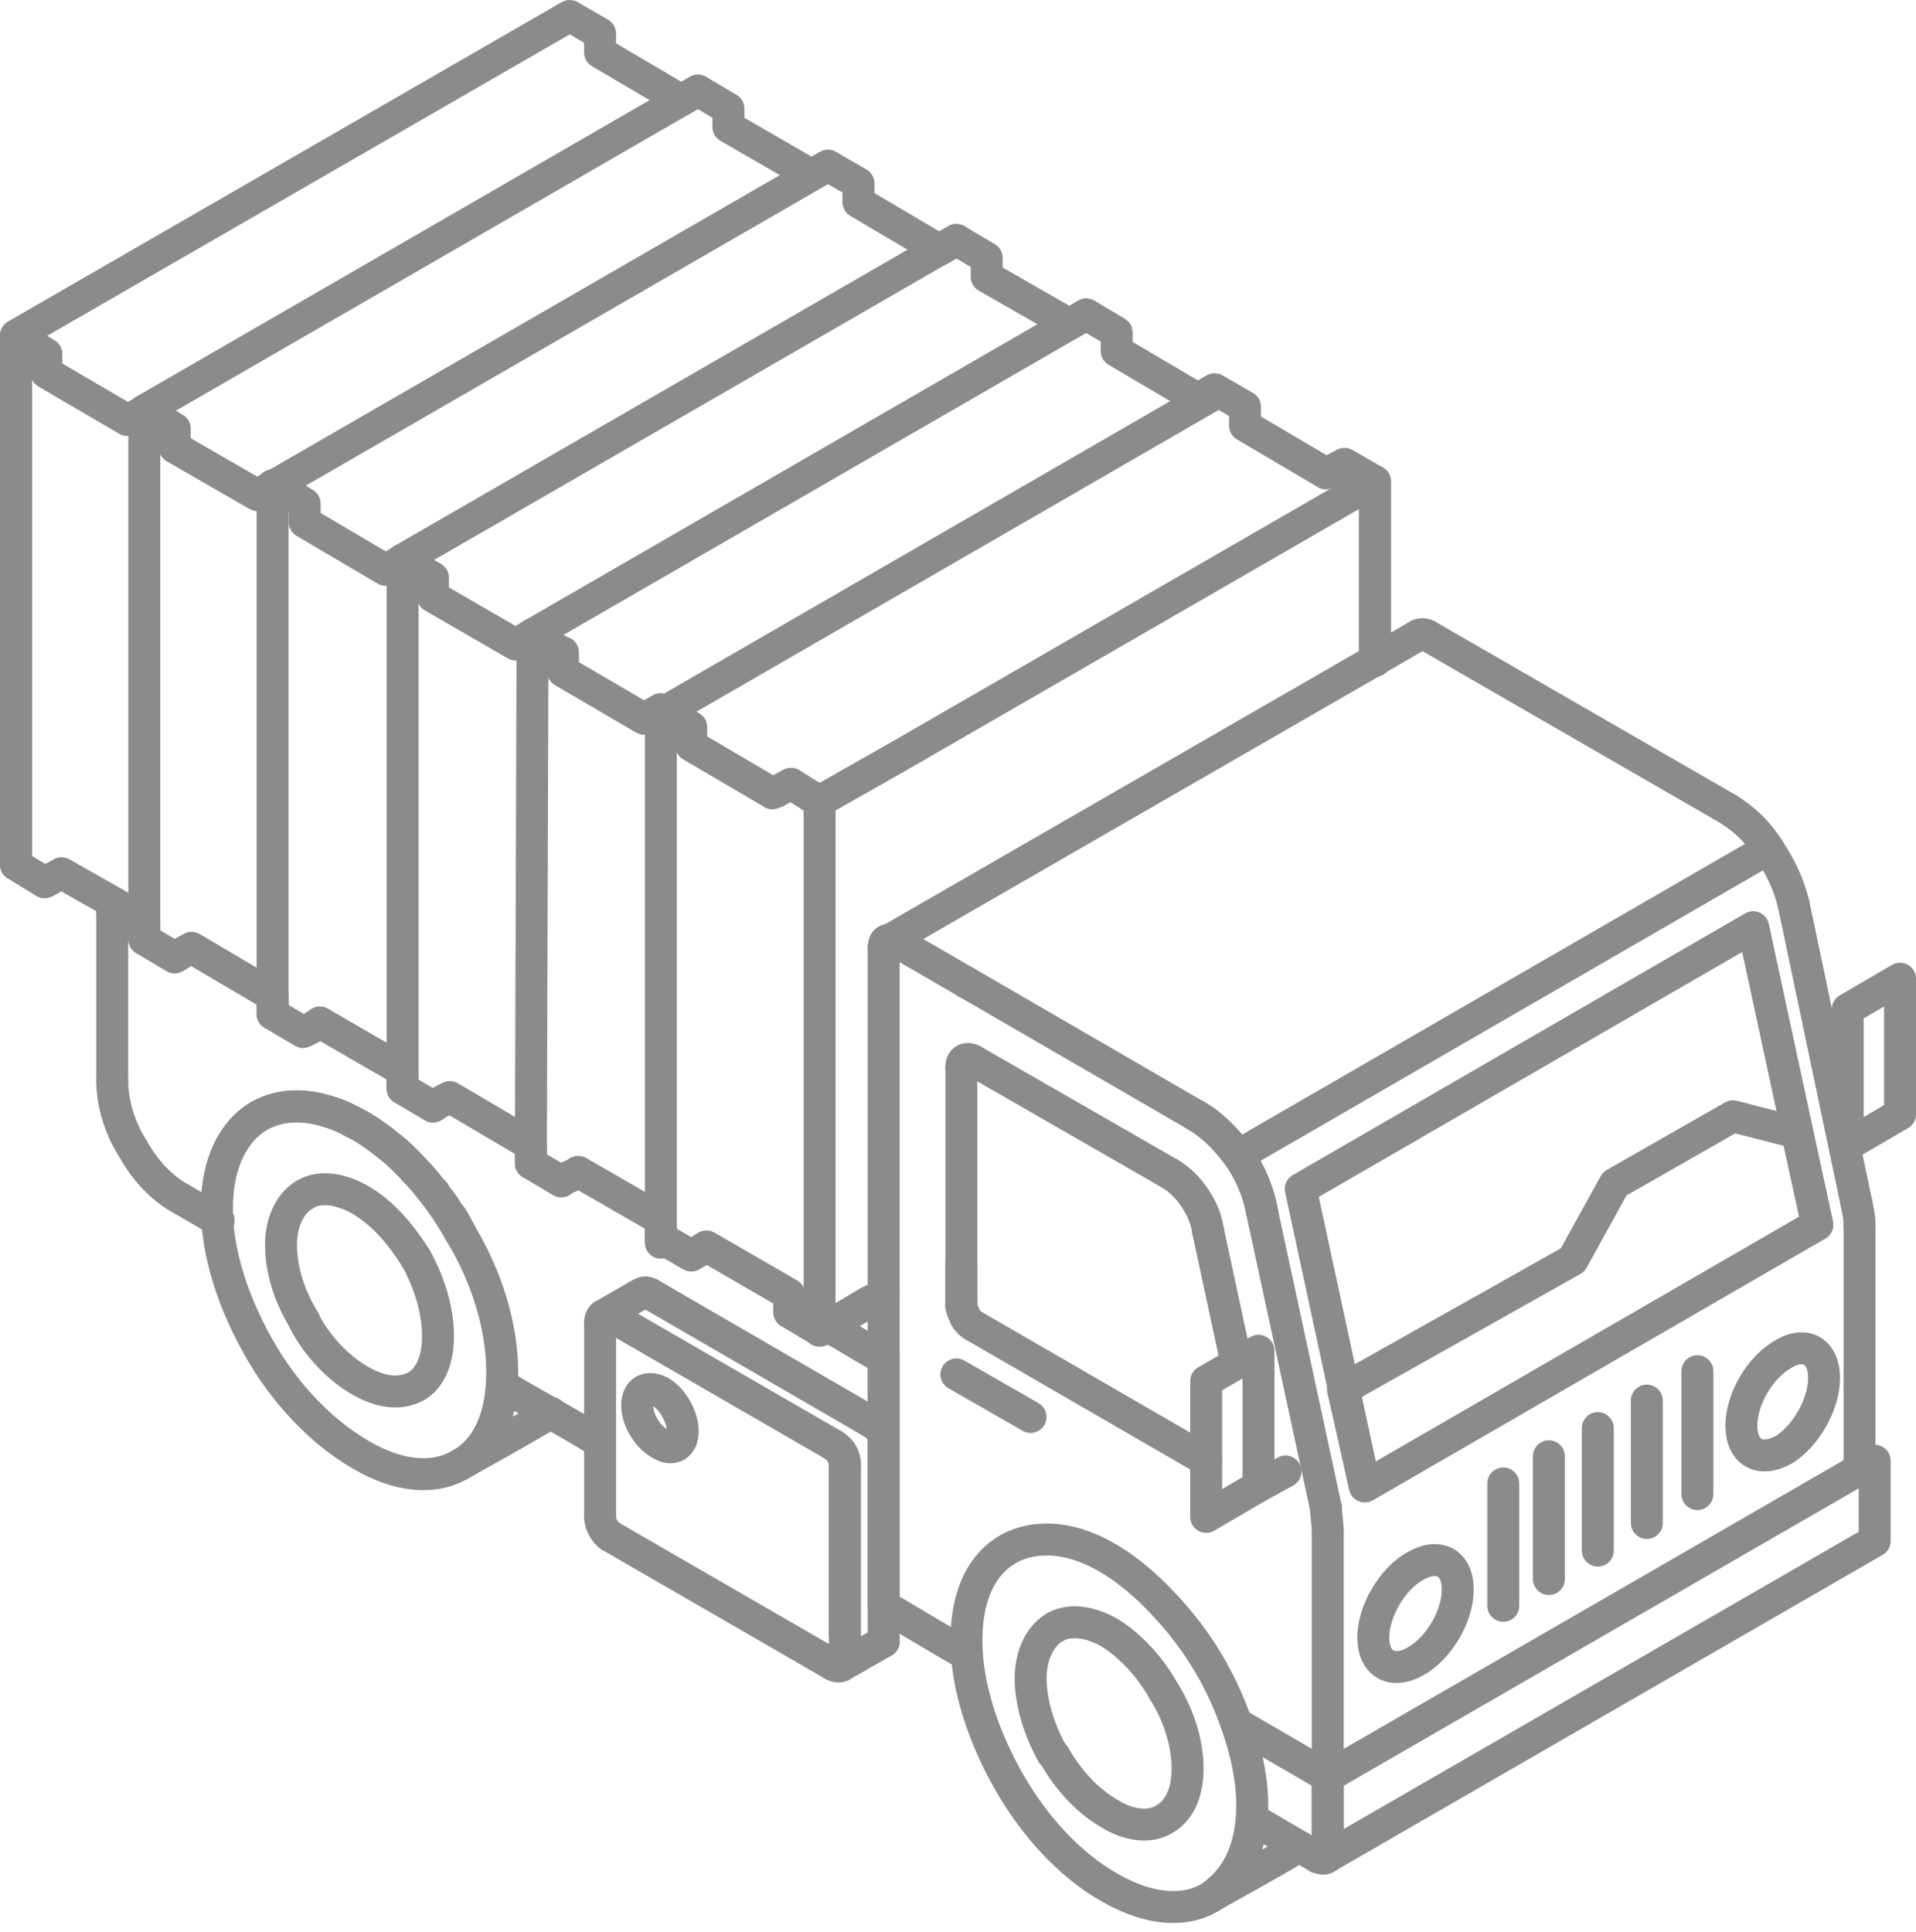 <svg width="120" height="121" viewBox="0 0 120 121" fill="none" xmlns="http://www.w3.org/2000/svg">
<g id="Group">
<path id="Vector" d="M16.227 69.895C14.639 70.825 13.582 72.834 13.582 75.677C13.582 78.521 14.639 81.659 16.227 84.442C17.811 87.264 20.14 89.697 22.573 91.104C25.005 92.545 27.226 92.671 28.81 91.74C30.502 90.809 31.454 88.801 31.454 85.957C31.454 83.114 30.502 79.971 28.81 77.192" stroke="#8B8B8B" stroke-width="2" stroke-linecap="round" stroke-linejoin="round"/>
<path id="Vector_2" d="M51.33 50.218L50.906 49.945L49.534 49.088L48.582 49.616L48.37 49.69L48.261 49.616L43.292 46.699V45.543L41.6 44.561L41.388 44.413L40.332 45.015L35.259 42.046V40.86L35.151 40.843L33.355 39.73L32.298 40.367L27.117 37.371V36.185L25.213 35.077L24.157 35.692L19.08 32.701V31.537L17.179 30.403H17.071V30.437L16.119 31.009L10.942 28.026V26.84L9.038 25.732V25.754L7.982 26.312L2.904 23.343V22.17L1 21.036V54.161L2.796 55.265L3.857 54.693L7.661 56.849L9.038 57.684V58.836L10.942 59.97L11.362 59.714L11.998 59.364L17.071 62.355V63.51L18.976 64.64L19.504 64.389L20.032 64.038L23.204 65.878L25.213 67.029V67.687V68.185L27.117 69.315L27.541 69.038L28.174 68.713L33.251 71.704V72.868L35.151 73.998L35.575 73.712H35.679L35.891 73.587L36.211 73.396L41.388 76.379V77.538L43.292 78.642L43.717 78.396L44.245 78.067L49.426 81.062V81.685V82.192L51.33 83.326V83.347L51.858 83.07L54.395 81.56" stroke="#8B8B8B" stroke-width="2" stroke-linecap="round" stroke-linejoin="round"/>
<path id="Vector_3" d="M34.519 88.494C32.51 89.675 29.762 91.212 28.81 91.74" stroke="#8B8B8B" stroke-width="2" stroke-linecap="round" stroke-linejoin="round"/>
<path id="Vector_4" d="M28.81 77.192C27.226 74.37 25.005 71.938 22.573 70.522C20.14 69.094 17.816 68.968 16.227 69.899" stroke="#8B8B8B" stroke-width="2" stroke-linecap="round" stroke-linejoin="round"/>
<path id="Vector_5" d="M26.061 78.82C26.905 80.352 27.433 82.088 27.433 83.672C27.433 85.256 26.905 86.338 26.061 86.832C25.109 87.338 23.945 87.264 22.573 86.485C21.196 85.702 19.928 84.369 19.084 82.815" stroke="#8B8B8B" stroke-width="2" stroke-linecap="round" stroke-linejoin="round"/>
<path id="Vector_6" d="M19.079 82.741C18.127 81.226 17.599 79.53 17.599 77.984C17.599 76.439 18.231 75.318 19.079 74.825" stroke="#8B8B8B" stroke-width="2" stroke-linecap="round" stroke-linejoin="round"/>
<path id="Vector_7" d="M19.08 74.825C19.924 74.296 21.192 74.37 22.568 75.153C23.945 75.954 25.105 77.287 26.057 78.824" stroke="#8B8B8B" stroke-width="2" stroke-linecap="round" stroke-linejoin="round"/>
<path id="Vector_8" d="M72.898 105.941C73.851 107.474 74.379 109.209 74.379 110.763C74.379 112.317 73.851 113.425 72.898 113.958C72.054 114.464 70.786 114.39 69.518 113.611C68.141 112.828 66.873 111.473 66.029 109.941" stroke="#8B8B8B" stroke-width="2" stroke-linecap="round" stroke-linejoin="round"/>
<path id="Vector_9" d="M65.921 109.863C65.077 108.352 64.549 106.638 64.549 105.115C64.549 103.591 65.186 102.448 66.03 101.942" stroke="#8B8B8B" stroke-width="2" stroke-linecap="round" stroke-linejoin="round"/>
<path id="Vector_10" d="M66.025 101.946C66.869 101.418 68.142 101.492 69.514 102.275C70.782 103.059 72.05 104.413 72.894 105.946" stroke="#8B8B8B" stroke-width="2" stroke-linecap="round" stroke-linejoin="round"/>
<path id="Vector_11" d="M52.703 83.546L55.347 85.1V100.579" stroke="#8B8B8B" stroke-width="2" stroke-linecap="round" stroke-linejoin="round"/>
<path id="Vector_12" d="M37.48 90.281C35.51 89.03 33.433 87.97 31.455 86.762" stroke="#8B8B8B" stroke-width="2" stroke-linecap="round" stroke-linejoin="round"/>
<path id="Vector_13" d="M28.81 77.158C28.706 76.959 28.598 76.777 28.494 76.578C28.386 76.379 28.282 76.175 28.07 75.976C27.858 75.552 27.541 75.171 27.226 74.79C27.226 74.716 27.226 74.673 27.122 74.621C27.122 74.6 27.014 74.548 27.014 74.526C26.698 74.093 26.381 73.691 25.957 73.31V73.288C25.538 72.864 25.217 72.483 24.793 72.124C24.369 71.778 23.949 71.449 23.525 71.15C23.209 70.916 22.893 70.695 22.573 70.518C22.148 70.319 21.832 70.15 21.517 69.968C21.196 69.821 20.776 69.691 20.46 69.596C20.14 69.492 19.824 69.414 19.508 69.362C19.192 69.31 18.876 69.289 18.556 69.289C17.707 69.289 16.972 69.488 16.227 69.89C14.639 70.821 13.582 72.808 13.582 75.643C13.582 75.92 13.582 76.171 13.691 76.444" stroke="#8B8B8B" stroke-width="2" stroke-linecap="round" stroke-linejoin="round"/>
<path id="Vector_14" d="M11.362 75.097C10.094 74.422 9.038 73.236 8.298 71.903C7.454 70.553 7.029 69.038 7.029 67.683" stroke="#8B8B8B" stroke-width="2" stroke-linecap="round" stroke-linejoin="round"/>
<path id="Vector_15" d="M51.858 83.07C52.071 83.218 52.386 83.395 52.702 83.546C53.551 84.075 54.395 84.572 55.347 85.079" stroke="#8B8B8B" stroke-width="2" stroke-linecap="round" stroke-linejoin="round"/>
<path id="Vector_16" d="M86.118 41.392V30.152L56.404 47.301L51.543 50.062L51.331 50.188V83.347L51.859 83.07L54.395 81.56L55.347 81.062" stroke="#8B8B8B" stroke-width="2" stroke-linecap="round" stroke-linejoin="round"/>
<path id="Vector_17" d="M79.032 75.85C78.82 74.626 78.292 73.418 77.551 72.362C76.811 71.379 75.967 70.479 74.911 69.877" stroke="#8B8B8B" stroke-width="2" stroke-linecap="round" stroke-linejoin="round"/>
<path id="Vector_18" d="M56.087 58.961C55.979 58.909 55.875 58.888 55.771 58.857C55.455 58.836 55.347 59.017 55.347 59.364" stroke="#8B8B8B" stroke-width="2" stroke-linecap="round" stroke-linejoin="round"/>
<path id="Vector_19" d="M54.606 89.095C55.135 89.403 55.347 89.805 55.347 90.32V102.82" stroke="#8B8B8B" stroke-width="2" stroke-linecap="round" stroke-linejoin="round"/>
<path id="Vector_20" d="M52.914 102.379V91.744C52.914 91.216 52.702 90.814 52.174 90.506" stroke="#8B8B8B" stroke-width="2" stroke-linecap="round" stroke-linejoin="round"/>
<path id="Vector_21" d="M75.647 77.032C75.543 76.305 75.227 75.604 74.803 74.989C74.383 74.366 73.851 73.859 73.323 73.543" stroke="#8B8B8B" stroke-width="2" stroke-linecap="round" stroke-linejoin="round"/>
<path id="Vector_22" fill-rule="evenodd" clip-rule="evenodd" d="M81.464 74.465L109.802 58.074L113.819 76.707L85.481 93.095L81.464 74.465Z" stroke="#8B8B8B" stroke-width="2" stroke-linecap="round" stroke-linejoin="round"/>
<path id="Vector_23" fill-rule="evenodd" clip-rule="evenodd" d="M84.109 87.013L98.488 78.924L101.132 74.145L108.534 69.916L112.551 70.951L113.819 76.707L85.481 93.095L84.109 87.013Z" stroke="#8B8B8B" stroke-width="2" stroke-linecap="round" stroke-linejoin="round"/>
<path id="Vector_24" d="M60.212 81.78C60.212 81.979 60.316 82.192 60.424 82.382C60.424 82.507 60.528 82.637 60.636 82.741C60.74 82.867 60.848 82.962 60.952 83.014" stroke="#8B8B8B" stroke-width="2" stroke-linecap="round" stroke-linejoin="round"/>
<path id="Vector_25" fill-rule="evenodd" clip-rule="evenodd" d="M41.388 90.459C42.128 90.905 42.76 90.554 42.76 89.645C42.76 88.736 42.128 87.637 41.388 87.191C40.544 86.736 39.908 87.117 39.908 88.018C39.908 88.918 40.54 90.004 41.388 90.459Z" stroke="#8B8B8B" stroke-width="2" stroke-linecap="round" stroke-linejoin="round"/>
<path id="Vector_26" d="M110.755 53.161L77.552 72.358" stroke="#8B8B8B" stroke-width="2" stroke-linecap="round" stroke-linejoin="round"/>
<path id="Vector_27" d="M55.771 58.857L55.875 58.784L88.866 39.765" stroke="#8B8B8B" stroke-width="2" stroke-linecap="round" stroke-linejoin="round"/>
<path id="Vector_28" fill-rule="evenodd" clip-rule="evenodd" d="M111.702 90.809C110.222 91.632 109.062 90.957 109.062 89.299C109.062 87.641 110.226 85.628 111.702 84.806C113.079 83.971 114.243 84.646 114.243 86.308C114.243 87.97 113.079 89.978 111.702 90.814V90.809Z" stroke="#8B8B8B" stroke-width="2" stroke-linecap="round" stroke-linejoin="round"/>
<path id="Vector_29" fill-rule="evenodd" clip-rule="evenodd" d="M117.411 96.519V91.489L83.157 111.27V116.291L117.411 96.519Z" stroke="#8B8B8B" stroke-width="2" stroke-linecap="round" stroke-linejoin="round"/>
<path id="Vector_30" fill-rule="evenodd" clip-rule="evenodd" d="M88.654 104.059C87.174 104.885 86.009 104.206 86.009 102.57C86.009 100.934 87.174 98.899 88.654 98.077C90.134 97.241 91.299 97.895 91.299 99.557C91.299 101.219 90.134 103.228 88.654 104.059Z" stroke="#8B8B8B" stroke-width="2" stroke-linecap="round" stroke-linejoin="round"/>
<path id="Vector_31" d="M78.4 113.914L81.356 115.645L82.52 116.325" stroke="#8B8B8B" stroke-width="2" stroke-linecap="round" stroke-linejoin="round"/>
<path id="Vector_32" d="M82.52 116.325L82.624 116.347C82.837 116.472 83.049 116.42 83.152 116.295" stroke="#8B8B8B" stroke-width="2" stroke-linecap="round" stroke-linejoin="round"/>
<path id="Vector_33" d="M83.157 116.29V111.27L77.448 107.95" stroke="#8B8B8B" stroke-width="2" stroke-linecap="round" stroke-linejoin="round"/>
<path id="Vector_34" d="M75.755 118.861C74.171 119.792 71.951 119.632 69.518 118.238C66.978 116.801 64.761 114.356 63.173 111.564C61.589 108.772 60.528 105.612 60.528 102.768C60.528 100.903 60.94 99.405 61.706 98.336C62.528 97.185 63.684 96.592 64.965 96.458C67.778 96.159 70.458 98.038 72.341 99.912C74.76 102.323 76.426 104.972 77.517 108.183C78.314 110.521 78.755 113.061 78.145 115.407C77.76 116.892 77.011 117.991 75.76 118.861C76.604 118.333 79.461 116.823 81.361 115.65" stroke="#8B8B8B" stroke-width="2" stroke-linecap="round" stroke-linejoin="round"/>
<path id="Vector_35" fill-rule="evenodd" clip-rule="evenodd" d="M78.82 93.095V84.603L75.543 86.507V95.008L78.82 93.095Z" stroke="#8B8B8B" stroke-width="2" stroke-linecap="round" stroke-linejoin="round"/>
<path id="Vector_36" fill-rule="evenodd" clip-rule="evenodd" d="M119 69.791V61.299L115.723 63.212V71.704L119 69.791Z" stroke="#8B8B8B" stroke-width="2" stroke-linecap="round" stroke-linejoin="round"/>
<path id="Vector_37" d="M33.354 39.73L33.251 71.704V72.868" stroke="#8B8B8B" stroke-width="2" stroke-linecap="round" stroke-linejoin="round"/>
<path id="Vector_38" d="M17.071 30.403V30.437V62.355V63.51" stroke="#8B8B8B" stroke-width="2" stroke-linecap="round" stroke-linejoin="round"/>
<path id="Vector_39" d="M25.213 67.709V67.687" stroke="#8B8B8B" stroke-width="2" stroke-linecap="round" stroke-linejoin="round"/>
<path id="Vector_40" d="M13.691 76.452L11.362 75.097" stroke="#8B8B8B" stroke-width="2" stroke-linecap="round" stroke-linejoin="round"/>
<path id="Vector_41" d="M7.029 67.687V57.195" stroke="#8B8B8B" stroke-width="2" stroke-linecap="round" stroke-linejoin="round"/>
<path id="Vector_42" d="M55.347 85.079V85.1" stroke="#8B8B8B" stroke-width="2" stroke-linecap="round" stroke-linejoin="round"/>
<path id="Vector_43" d="M9.038 58.359C8.298 57.979 7.666 57.576 7.029 57.195" stroke="#8B8B8B" stroke-width="2" stroke-linecap="round" stroke-linejoin="round"/>
<path id="Vector_44" d="M60.528 61.554V61.524" stroke="#8B8B8B" stroke-width="2" stroke-linecap="round" stroke-linejoin="round"/>
<path id="Vector_45" d="M116.463 92.039V76.707" stroke="#8B8B8B" stroke-width="2" stroke-linecap="round" stroke-linejoin="round"/>
<path id="Vector_46" d="M116.464 76.707C116.464 76.21 116.355 75.777 116.251 75.279" stroke="#8B8B8B" stroke-width="2" stroke-linecap="round" stroke-linejoin="round"/>
<path id="Vector_47" d="M116.252 75.275L112.339 56.645" stroke="#8B8B8B" stroke-width="2" stroke-linecap="round" stroke-linejoin="round"/>
<path id="Vector_48" d="M112.339 56.645C112.023 55.334 111.49 54.256 110.754 53.157" stroke="#8B8B8B" stroke-width="2" stroke-linecap="round" stroke-linejoin="round"/>
<path id="Vector_49" d="M77.552 72.358C78.292 73.414 78.82 74.621 79.032 75.846" stroke="#8B8B8B" stroke-width="2" stroke-linecap="round" stroke-linejoin="round"/>
<path id="Vector_50" d="M83.157 111.269V95.917" stroke="#8B8B8B" stroke-width="2" stroke-linecap="round" stroke-linejoin="round"/>
<path id="Vector_51" d="M83.157 95.917C83.157 95.41 83.053 94.978 83.053 94.48" stroke="#8B8B8B" stroke-width="2" stroke-linecap="round" stroke-linejoin="round"/>
<path id="Vector_52" d="M83.049 94.48L79.032 75.851" stroke="#8B8B8B" stroke-width="2" stroke-linecap="round" stroke-linejoin="round"/>
<path id="Vector_53" d="M55.347 59.364V100.579" stroke="#8B8B8B" stroke-width="2" stroke-linecap="round" stroke-linejoin="round"/>
<path id="Vector_54" d="M37.795 82.382L40.016 81.105" stroke="#8B8B8B" stroke-width="2" stroke-linecap="round" stroke-linejoin="round"/>
<path id="Vector_55" d="M40.016 81.105C40.332 80.923 40.44 80.88 40.756 81.062" stroke="#8B8B8B" stroke-width="2" stroke-linecap="round" stroke-linejoin="round"/>
<path id="Vector_56" d="M40.756 81.062L54.607 89.095" stroke="#8B8B8B" stroke-width="2" stroke-linecap="round" stroke-linejoin="round"/>
<path id="Vector_57" d="M55.347 102.821L52.703 104.331" stroke="#8B8B8B" stroke-width="2" stroke-linecap="round" stroke-linejoin="round"/>
<path id="Vector_58" d="M52.914 102.379V103.859" stroke="#8B8B8B" stroke-width="2" stroke-linecap="round" stroke-linejoin="round"/>
<path id="Vector_59" d="M52.914 103.859C52.914 104.335 52.599 104.504 52.174 104.284" stroke="#8B8B8B" stroke-width="2" stroke-linecap="round" stroke-linejoin="round"/>
<path id="Vector_60" d="M52.179 104.279L38.22 96.211" stroke="#8B8B8B" stroke-width="2" stroke-linecap="round" stroke-linejoin="round"/>
<path id="Vector_61" d="M38.219 96.211C37.899 96.012 37.583 95.463 37.583 95.004" stroke="#8B8B8B" stroke-width="2" stroke-linecap="round" stroke-linejoin="round"/>
<path id="Vector_62" d="M37.583 95.008V82.836" stroke="#8B8B8B" stroke-width="2" stroke-linecap="round" stroke-linejoin="round"/>
<path id="Vector_63" d="M37.583 82.837C37.583 82.382 37.899 82.213 38.219 82.434" stroke="#8B8B8B" stroke-width="2" stroke-linecap="round" stroke-linejoin="round"/>
<path id="Vector_64" d="M38.22 82.434L52.179 90.502" stroke="#8B8B8B" stroke-width="2" stroke-linecap="round" stroke-linejoin="round"/>
<path id="Vector_65" d="M52.179 90.502C52.599 90.736 52.919 91.285 52.919 91.74" stroke="#8B8B8B" stroke-width="2" stroke-linecap="round" stroke-linejoin="round"/>
<path id="Vector_66" d="M52.914 91.74V102.379" stroke="#8B8B8B" stroke-width="2" stroke-linecap="round" stroke-linejoin="round"/>
<path id="Vector_67" d="M77.448 85.408L75.647 77.032" stroke="#8B8B8B" stroke-width="2" stroke-linecap="round" stroke-linejoin="round"/>
<path id="Vector_68" d="M73.323 73.543L60.952 66.428" stroke="#8B8B8B" stroke-width="2" stroke-linecap="round" stroke-linejoin="round"/>
<path id="Vector_69" d="M60.952 66.428C60.528 66.194 60.212 66.376 60.212 66.83" stroke="#8B8B8B" stroke-width="2" stroke-linecap="round" stroke-linejoin="round"/>
<path id="Vector_70" d="M60.212 66.83V81.78" stroke="#8B8B8B" stroke-width="2" stroke-linecap="round" stroke-linejoin="round"/>
<path id="Vector_71" d="M60.212 79.192V81.78" stroke="#8B8B8B" stroke-width="2" stroke-linecap="round" stroke-linejoin="round"/>
<path id="Vector_72" d="M60.952 83.018L75.543 91.463" stroke="#8B8B8B" stroke-width="2" stroke-linecap="round" stroke-linejoin="round"/>
<path id="Vector_73" d="M108.214 50.664C109.27 51.322 110.118 52.122 110.75 53.161" stroke="#8B8B8B" stroke-width="2" stroke-linecap="round" stroke-linejoin="round"/>
<path id="Vector_74" d="M77.551 72.358C76.811 71.375 75.967 70.475 74.911 69.873" stroke="#8B8B8B" stroke-width="2" stroke-linecap="round" stroke-linejoin="round"/>
<path id="Vector_75" d="M74.907 69.873L56.087 58.961" stroke="#8B8B8B" stroke-width="2" stroke-linecap="round" stroke-linejoin="round"/>
<path id="Vector_76" d="M56.087 58.961C55.979 58.909 55.875 58.888 55.771 58.857" stroke="#8B8B8B" stroke-width="2" stroke-linecap="round" stroke-linejoin="round"/>
<path id="Vector_77" d="M88.866 39.765C89.078 39.691 89.182 39.709 89.394 39.804" stroke="#8B8B8B" stroke-width="2" stroke-linecap="round" stroke-linejoin="round"/>
<path id="Vector_78" d="M89.394 39.804L108.214 50.664" stroke="#8B8B8B" stroke-width="2" stroke-linecap="round" stroke-linejoin="round"/>
<path id="Vector_79" d="M64.545 88.749L59.897 86.083" stroke="#8B8B8B" stroke-width="2" stroke-linecap="round" stroke-linejoin="round"/>
<path id="Vector_80" d="M94.151 100.578V92.913" stroke="#8B8B8B" stroke-width="2" stroke-linecap="round" stroke-linejoin="round"/>
<path id="Vector_81" d="M97.007 91.212V98.899" stroke="#8B8B8B" stroke-width="2" stroke-linecap="round" stroke-linejoin="round"/>
<path id="Vector_82" d="M100.072 97.12V89.446" stroke="#8B8B8B" stroke-width="2" stroke-linecap="round" stroke-linejoin="round"/>
<path id="Vector_83" d="M103.141 87.723V95.389" stroke="#8B8B8B" stroke-width="2" stroke-linecap="round" stroke-linejoin="round"/>
<path id="Vector_84" d="M106.309 93.579V85.883" stroke="#8B8B8B" stroke-width="2" stroke-linecap="round" stroke-linejoin="round"/>
<path id="Vector_85" d="M78.82 93.095L80.512 92.164" stroke="#8B8B8B" stroke-width="2" stroke-linecap="round" stroke-linejoin="round"/>
<path id="Vector_86" d="M76.071 24.672L41.388 44.712" stroke="#8B8B8B" stroke-width="2" stroke-linecap="round" stroke-linejoin="round"/>
<path id="Vector_87" d="M41.388 77.837V44.712" stroke="#8B8B8B" stroke-width="2" stroke-linecap="round" stroke-linejoin="round"/>
<path id="Vector_88" d="M68.033 19.694L33.355 39.73" stroke="#8B8B8B" stroke-width="2" stroke-linecap="round" stroke-linejoin="round"/>
<path id="Vector_89" d="M59.896 15.028L25.213 35.056" stroke="#8B8B8B" stroke-width="2" stroke-linecap="round" stroke-linejoin="round"/>
<path id="Vector_90" d="M25.213 68.185V35.056" stroke="#8B8B8B" stroke-width="2" stroke-linecap="round" stroke-linejoin="round"/>
<path id="Vector_91" d="M51.858 10.38L17.179 30.403" stroke="#8B8B8B" stroke-width="2" stroke-linecap="round" stroke-linejoin="round"/>
<path id="Vector_92" d="M43.717 5.675L9.038 25.711" stroke="#8B8B8B" stroke-width="2" stroke-linecap="round" stroke-linejoin="round"/>
<path id="Vector_93" d="M9.038 58.836V25.711" stroke="#8B8B8B" stroke-width="2" stroke-linecap="round" stroke-linejoin="round"/>
<path id="Vector_94" d="M86.117 41.392V30.152L84.213 29.052L83.049 29.654L77.976 26.659V25.477L76.071 24.378L75.015 24.979L69.938 21.988V20.824L68.034 19.694L66.977 20.305L61.796 17.335V16.149L59.896 15.028L58.836 15.656L53.763 12.661V11.479L51.858 10.38L50.802 10.947L45.621 7.956V6.804L43.717 5.675L42.661 6.276L37.583 3.285V2.099L35.679 1L1 21.006V21.036V54.161" stroke="#8B8B8B" stroke-width="2" stroke-linecap="round" stroke-linejoin="round"/>
<path id="Vector_95" d="M55.347 100.579C56.827 101.436 58.519 102.474 60.528 103.626" stroke="#8B8B8B" stroke-width="2" stroke-linecap="round" stroke-linejoin="round"/>
</g>
</svg>
